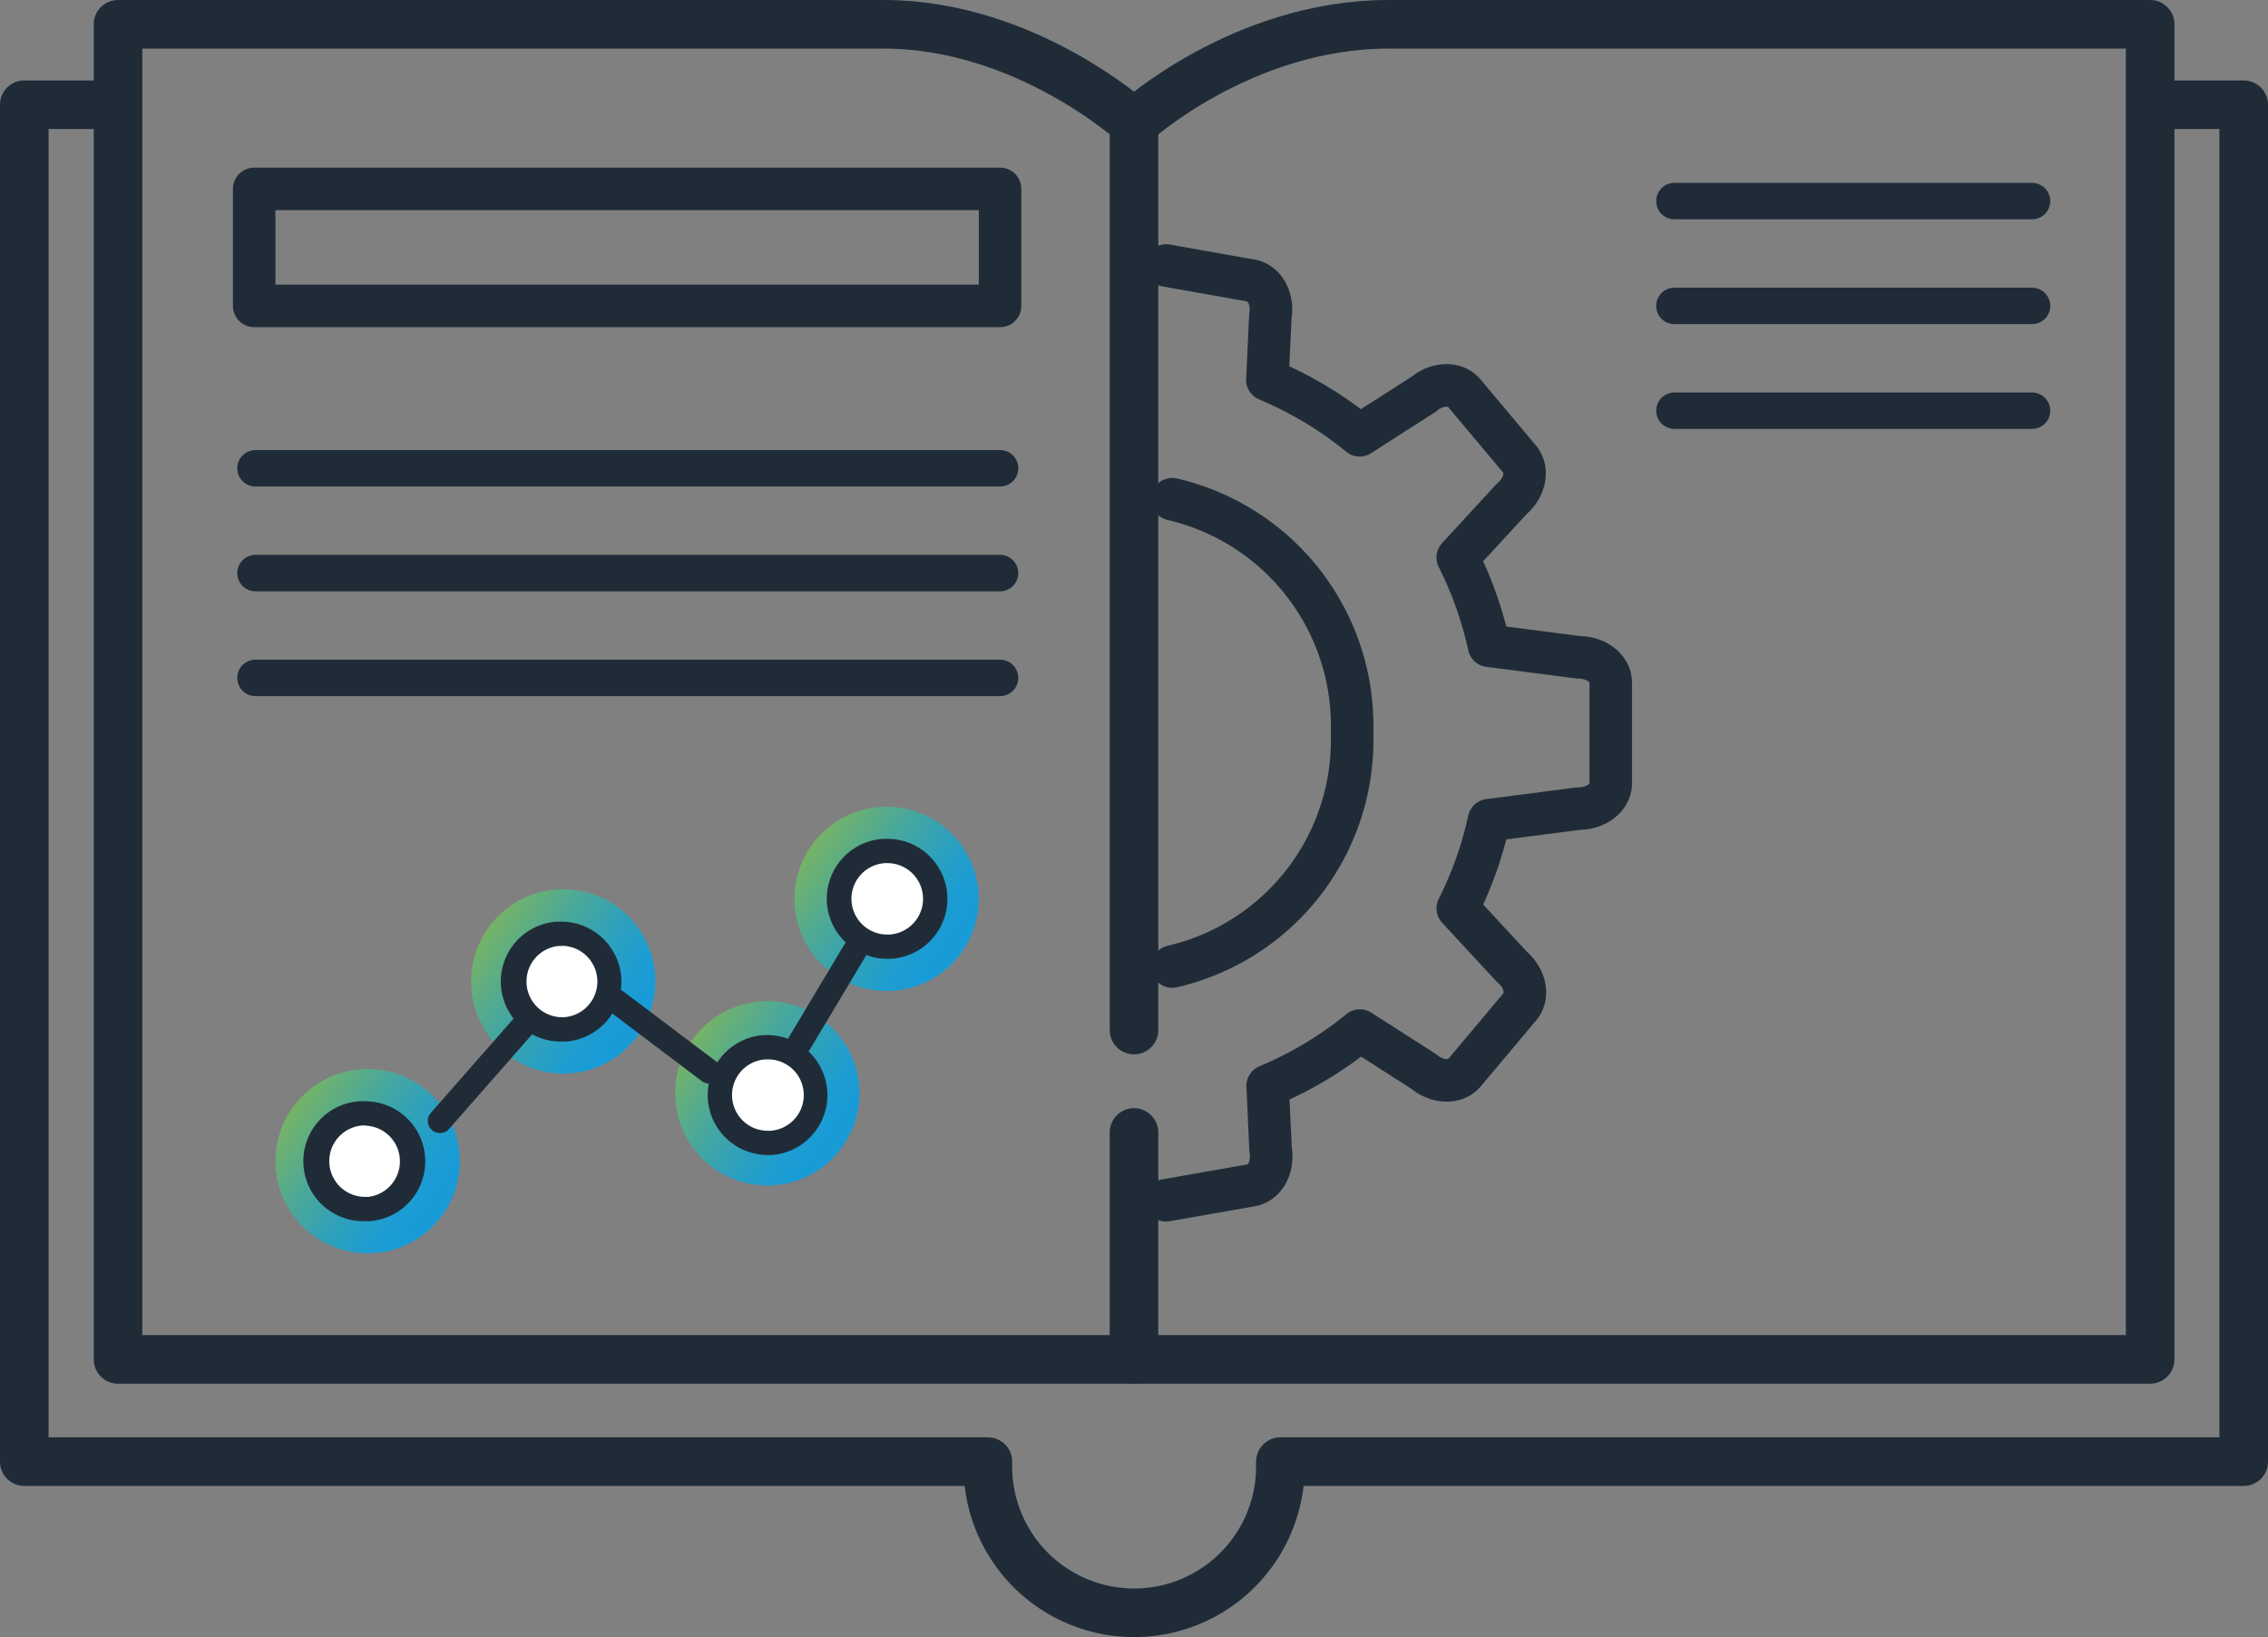 <svg xmlns="http://www.w3.org/2000/svg" xmlns:xlink="http://www.w3.org/1999/xlink" viewBox="0 0 373.4 269.46"><rect x="0" y="0" width="373.4" height="269.46" fill="#808080" stroke="none"/><defs><style>.cls-1,.cls-10,.cls-2,.cls-6{fill:none;stroke:#1f2c38;stroke-linecap:round;stroke-linejoin:round;}.cls-1{stroke-width:7px;}.cls-2{stroke-width:8px;}.cls-3{fill:url(#linear-gradient);}.cls-4{fill:url(#linear-gradient-2);}.cls-5{fill:url(#linear-gradient-3);}.cls-6{stroke-width:6px;}.cls-7{fill:#fff;}.cls-8{fill:#1f2c38;}.cls-9{fill:url(#linear-gradient-4);}.cls-10{stroke-width:4px;}</style><linearGradient id="linear-gradient" x1="1444.52" y1="466.5" x2="1474.86" y2="466.5" gradientTransform="matrix(0.82, 0.57, -0.57, 0.82, -841.61, -1053.1)" gradientUnits="userSpaceOnUse"><stop offset="0" stop-color="#83b755"/><stop offset="0.13" stop-color="#70b26d"/><stop offset="0.41" stop-color="#4aa89a"/><stop offset="0.66" stop-color="#2fa1bb"/><stop offset="0.86" stop-color="#1e9dd0"/><stop offset="1" stop-color="#189bd7"/></linearGradient><linearGradient id="linear-gradient-2" x1="1482.63" y1="462.51" x2="1512.97" y2="462.51" xlink:href="#linear-gradient"/><linearGradient id="linear-gradient-3" x1="1480.56" y1="425.01" x2="1510.9" y2="425.01" xlink:href="#linear-gradient"/><linearGradient id="linear-gradient-4" x1="1434.91" y1="509.16" x2="1465.25" y2="509.16" xlink:href="#linear-gradient"/></defs><title>cP18_iconAsset 38@1x</title><g id="Layer_2" data-name="Layer 2"><g id="stroked"><path class="cls-1" d="M192,197.56l14-2.46c2.26-.4,3.69-3,3.19-5.88l-.49-10.48a61.6,61.6,0,0,0,15.19-9.11l10.54,6.75c2.21,1.86,5.2,1.94,6.68.18l9.14-10.88c1.47-1.76.87-4.69-1.34-6.55L240,149.51A61.19,61.19,0,0,0,245.15,135l14.8-1.91c2.89,0,5.24-1.86,5.24-4.16V112.35c0-2.29-2.35-4.15-5.24-4.15l-14.8-1.91A61.19,61.19,0,0,0,240,91.76l8.86-9.62c2.21-1.86,2.81-4.79,1.34-6.55L241.07,64.7c-1.48-1.76-4.47-1.67-6.68.19l-10.54,6.75a61.64,61.64,0,0,0-15.19-9.12l.49-10.47c.5-2.85-.93-5.48-3.19-5.88L192,43.7"/><path class="cls-1" d="M193,159.09a38.24,38.24,0,0,0,29.62-37.25v-2.41A38.26,38.26,0,0,0,193,82.17"/><path class="cls-2" d="M354,223.75H19.43V4H145.5c23.35,0,41.2,16.25,41.2,16.25S204.5,4,228.58,4H354Z"/><path class="cls-2" d="M18.49,17.24H4V240.58H162.64c0,.26,0,.53,0,.8a24.08,24.08,0,0,0,48.16,0c0-.27,0-.54,0-.8H369.4V17.24H354.18"/><line class="cls-2" x1="186.7" y1="20.25" x2="186.7" y2="169.54"/><line class="cls-2" x1="186.7" y1="186.4" x2="186.7" y2="223.75"/><rect class="cls-1" x="41.85" y="31.09" width="122.8" height="19.26"/><circle class="cls-3" cx="92.73" cy="161.54" r="15.17"/><circle class="cls-4" cx="126.33" cy="179.96" r="15.17"/><circle class="cls-5" cx="145.97" cy="147.95" r="15.17"/><line class="cls-6" x1="42.06" y1="77.08" x2="164.65" y2="77.08"/><line class="cls-6" x1="42.06" y1="94.33" x2="164.65" y2="94.33"/><line class="cls-6" x1="42.06" y1="111.58" x2="164.65" y2="111.58"/><line class="cls-6" x1="275.67" y1="33.1" x2="334.55" y2="33.1"/><line class="cls-6" x1="275.67" y1="50.35" x2="334.55" y2="50.35"/><line class="cls-6" x1="275.67" y1="67.6" x2="334.55" y2="67.6"/><path class="cls-7" d="M126.34,188.13a7.88,7.88,0,0,1-.56-15.74l.57,0a7.88,7.88,0,0,1,.57,15.74A5.62,5.62,0,0,1,126.34,188.13Z"/><path class="cls-8" d="M126.35,174.37a5.88,5.88,0,0,1,.43,11.75h-.44a5.88,5.88,0,0,1-.42-11.74l.43,0m0-4h0c-.23,0-.48,0-.72,0a9.88,9.88,0,0,0,.71,19.73c.24,0,.48,0,.73,0a9.89,9.89,0,0,0,9.13-10.57,9.91,9.91,0,0,0-9.84-9.17Z"/><path class="cls-7" d="M92.37,169.45a7.88,7.88,0,0,1-6-13,7.83,7.83,0,0,1,5.39-2.7l.58,0A7.89,7.89,0,0,1,93,169.43Z"/><path class="cls-8" d="M92.38,155.68a5.88,5.88,0,0,1,.42,11.75l-.43,0A5.88,5.88,0,0,1,92,155.7l.43,0m0-4h0q-.36,0-.72,0a9.88,9.88,0,0,0,.71,19.74q.36,0,.72,0a9.88,9.88,0,0,0,9.14-10.57,9.92,9.92,0,0,0-9.85-9.17Z"/><circle class="cls-9" cx="60.53" cy="191.13" r="15.17"/><path class="cls-7" d="M60.18,199a7.88,7.88,0,0,1-.57-15.74,5.72,5.72,0,0,1,.58,0A7.88,7.88,0,0,1,60.76,199Z"/><path class="cls-8" d="M60.19,185.28A5.88,5.88,0,0,1,60.61,197h-.43a5.88,5.88,0,0,1-.42-11.75h.43m0-4h0l-.72,0A9.88,9.88,0,0,0,60.18,201q.36,0,.72,0a9.88,9.88,0,0,0-.71-19.73Z"/><path class="cls-7" d="M146,155.83a7.88,7.88,0,0,1-.57-15.74l.58,0a7.88,7.88,0,0,1,.57,15.74A5.72,5.72,0,0,1,146,155.83Z"/><path class="cls-8" d="M146,142.07a5.88,5.88,0,0,1,.42,11.75H146a5.88,5.88,0,0,1-.42-11.74,3.1,3.1,0,0,1,.43,0m0-4-.73,0a9.88,9.88,0,0,0-9.13,10.57,9.91,9.91,0,0,0,9.85,9.16l.72,0a9.88,9.88,0,0,0-.71-19.74Z"/><line class="cls-10" x1="72.43" y1="184.5" x2="86.1" y2="168.93"/><line class="cls-10" x1="101.5" y1="164.84" x2="116.75" y2="176.35"/><line class="cls-10" x1="131.62" y1="171.71" x2="140.7" y2="156.54"/></g></g></svg>